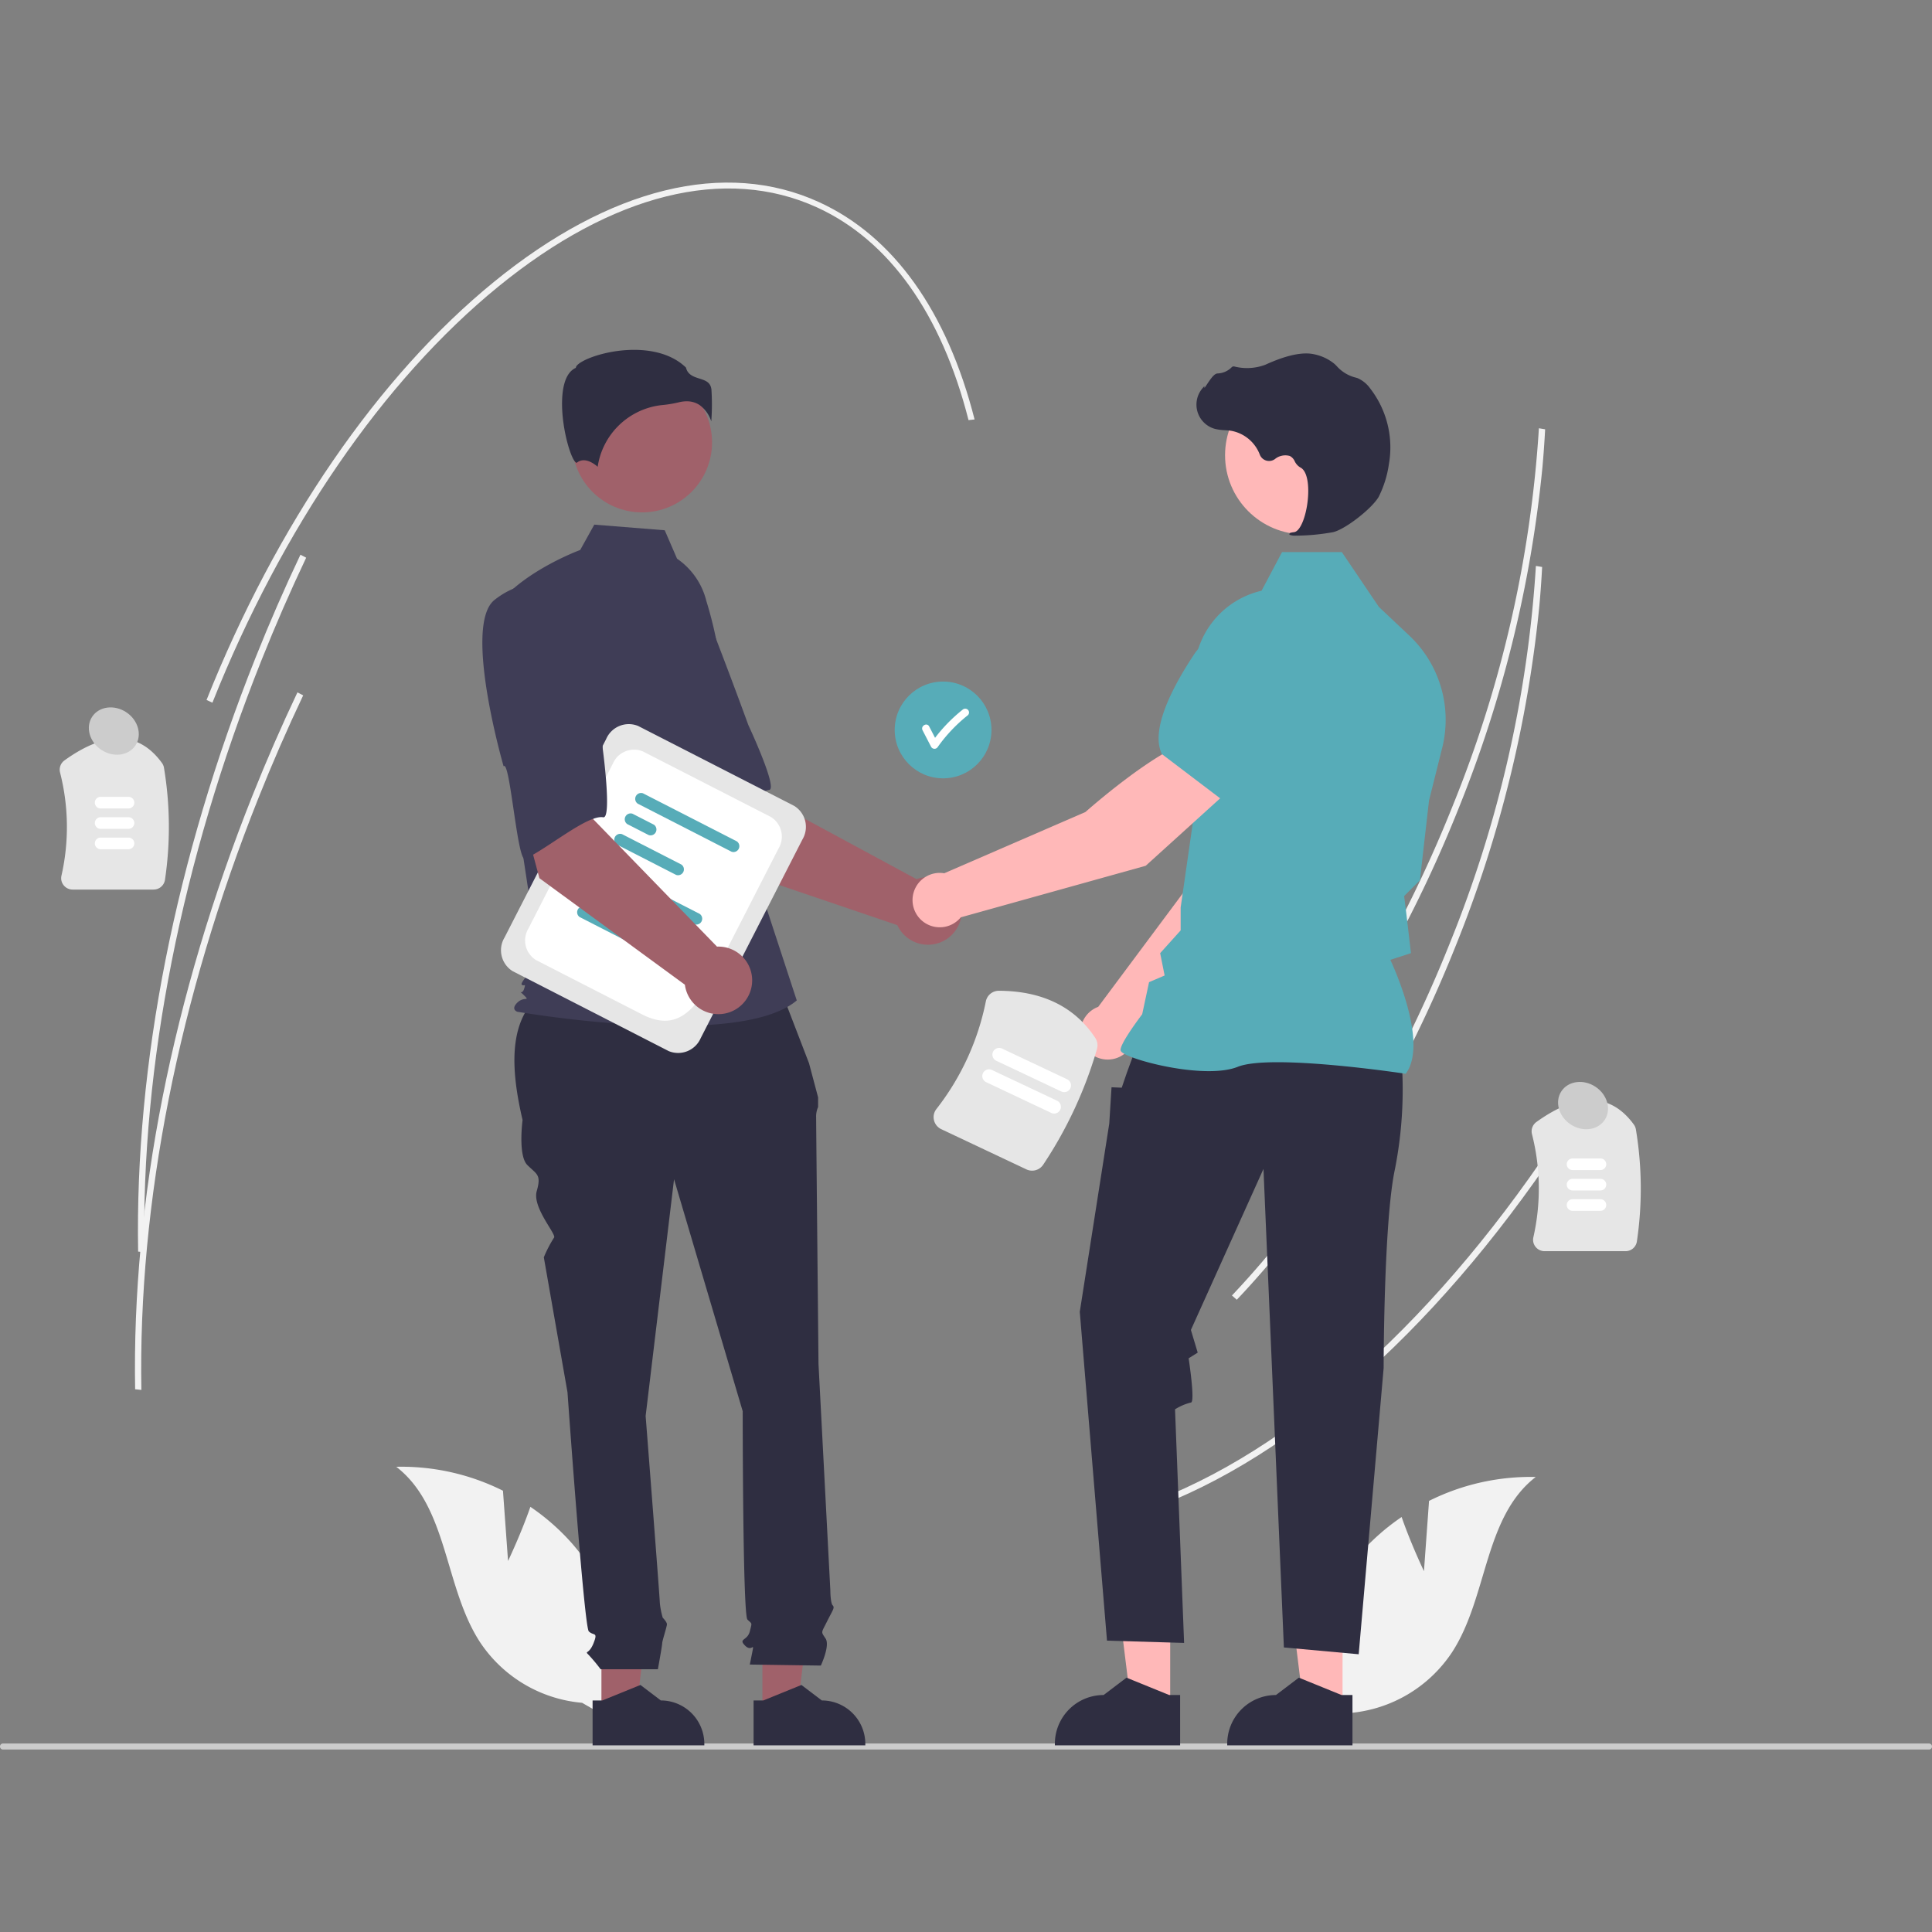 <svg xmlns="http://www.w3.org/2000/svg" xmlns:xlink="http://www.w3.org/1999/xlink" width="266" height="266" viewBox="0 0 266 266">
  <rect x="0" y="0" width="266" height="266" fill="#808080" stroke="none"/>
  <defs>
    <clipPath id="clip-path">
      <rect id="長方形_183" data-name="長方形 183" width="266" height="266" transform="translate(3241 22898)" fill="#fff" stroke="#707070" stroke-width="1"/>
    </clipPath>
  </defs>
  <g id="who_img" transform="translate(-3241 -22898)" clip-path="url(#clip-path)">
    <g id="undraw_business_deal_re_up4u" transform="translate(3241 22923.137)">
      <path id="パス_456" data-name="パス 456" d="M289.723,89.2a169.2,169.2,0,0,1-11.492,46.768C270.6,155.126,260.165,172,248.065,184.762l-.671-.585c12.041-12.7,22.425-29.5,30.028-48.576a165.514,165.514,0,0,0,11.824-51.87l.858.144Q289.967,86.519,289.723,89.2Z" transform="translate(-77.368 -49.905)" fill="#f2f2f2"/>
      <path id="パス_457" data-name="パス 457" d="M295.226,177.626c-17,27.038-37.614,46.357-58.058,54.4l-.414-.758c20.3-7.985,40.8-27.2,57.718-54.119Z" transform="translate(-77.368 -49.905)" fill="#f2f2f2"/>
      <path id="パス_458" data-name="パス 458" d="M289.31,108.159a169.206,169.206,0,0,1-11.492,46.768c-7.635,19.155-18.066,36.027-30.166,48.791l-.671-.586c12.041-12.7,22.425-29.5,30.028-48.576a165.51,165.51,0,0,0,11.824-51.87l.858.144Q289.554,105.474,289.31,108.159Z" transform="translate(-77.368 -49.905)" fill="#f2f2f2"/>
      <path id="パス_459" data-name="パス 459" d="M98.519,147.245H87.368a1.578,1.578,0,0,1-1.239-.6,1.546,1.546,0,0,1-.3-1.313,30.324,30.324,0,0,0-.195-14.213,1.581,1.581,0,0,1,.613-1.661c5.734-4.124,10.249-4,13.421.356a1.585,1.585,0,0,1,.278.67,49.626,49.626,0,0,1,.139,15.4,1.574,1.574,0,0,1-1.564,1.357Z" transform="translate(-77.368 -49.905)" fill="#e6e6e6"/>
      <path id="パス_460" data-name="パス 460" d="M95.062,136.079H91.226a.8.8,0,0,1,0-1.6h3.836a.8.8,0,0,1,0,1.6Z" transform="translate(-77.368 -49.905)" fill="#fff"/>
      <path id="パス_461" data-name="パス 461" d="M95.062,138.884H91.226a.8.8,0,0,1,0-1.6h3.836a.8.8,0,0,1,0,1.6Z" transform="translate(-77.368 -49.905)" fill="#fff"/>
      <path id="パス_462" data-name="パス 462" d="M95.062,141.688H91.226a.8.8,0,1,1,0-1.6h3.836a.8.8,0,0,1,0,1.6Z" transform="translate(-77.368 -49.905)" fill="#fff"/>
      <path id="パス_463" data-name="パス 463" d="M301.174,197.032H290.023a1.578,1.578,0,0,1-1.239-.6,1.546,1.546,0,0,1-.3-1.313,30.326,30.326,0,0,0-.195-14.212,1.581,1.581,0,0,1,.613-1.661c5.734-4.124,10.249-4,13.421.356a1.585,1.585,0,0,1,.277.67,49.628,49.628,0,0,1,.139,15.4A1.575,1.575,0,0,1,301.174,197.032Z" transform="translate(-77.368 -49.905)" fill="#e6e6e6"/>
      <path id="パス_464" data-name="パス 464" d="M297.717,185.866h-3.836a.8.8,0,0,1,0-1.6h3.836a.8.8,0,0,1,0,1.6Z" transform="translate(-77.368 -49.905)" fill="#fff"/>
      <path id="パス_465" data-name="パス 465" d="M297.717,188.671h-3.836a.8.8,0,0,1,0-1.6h3.836a.8.8,0,0,1,0,1.6Z" transform="translate(-77.368 -49.905)" fill="#fff"/>
      <path id="パス_466" data-name="パス 466" d="M297.717,191.476h-3.836a.8.8,0,0,1,0-1.6h3.836a.8.8,0,0,1,0,1.6Z" transform="translate(-77.368 -49.905)" fill="#fff"/>
      <path id="パス_467" data-name="パス 467" d="M343.368,265.23a.416.416,0,0,1-.417.417H77.785a.417.417,0,0,1,0-.834H342.951a.416.416,0,0,1,.417.417Z" transform="translate(-77.368 -49.905)" fill="#ccc"/>
      <path id="パス_468" data-name="パス 468" d="M147.317,239.684l-.7-9.673a31.29,31.29,0,0,0-14.69-3.294c7.164,5.537,6.59,16.6,11.551,24.178a18.821,18.821,0,0,0,14.034,8.317l5.962,3.43a31.538,31.538,0,0,0-7.343-25.365,30.463,30.463,0,0,0-5.739-5.047C149.093,235.971,147.317,239.684,147.317,239.684Z" transform="translate(-77.368 -49.905)" fill="#f2f2f2"/>
      <path id="パス_469" data-name="パス 469" d="M273.42,241.086l.7-9.673a31.291,31.291,0,0,1,14.69-3.294c-7.164,5.537-6.59,16.6-11.551,24.178a18.821,18.821,0,0,1-14.034,8.317l-5.962,3.43a31.538,31.538,0,0,1,7.343-25.365,30.463,30.463,0,0,1,5.739-5.047C271.643,237.373,273.42,241.086,273.42,241.086Z" transform="translate(-77.368 -49.905)" fill="#f2f2f2"/>
      <circle id="楕円形_89" data-name="楕円形 89" cx="6.662" cy="6.662" r="6.662" transform="translate(123.183 68.7)" fill="#57acb8"/>
      <path id="パス_470" data-name="パス 470" d="M210.632,122.491a.539.539,0,0,0-.744,0,22.065,22.065,0,0,0-3.78,3.861l-.808-1.563c-.311-.6-1.219-.07-.908.531l1.182,2.287a.532.532,0,0,0,.908,0,21.3,21.3,0,0,1,4.15-4.372.529.529,0,0,0,0-.744Z" transform="translate(-77.368 -49.905)" fill="#fff"/>
      <path id="パス_471" data-name="パス 471" d="M177.405,144.157l-10.046-15.776,11.633-6.23,3.053,12.036,21.512,11.625a4.651,4.651,0,1,1-2.647,6.328Z" transform="translate(-77.368 -49.905)" fill="#a0616a"/>
      <path id="パス_472" data-name="パス 472" d="M160.02,109.459c-3.156,4.634,8.061,21.48,8.061,21.48.546-1.178,5.77,12.049,6.645,11.268,2.487-2.221,6.379-8.406,8.543-8.682,1.237-.158-2.87-8.933-2.87-8.933s-1.877-5.182-4.424-11.8a11.887,11.887,0,0,0-8.634-7.551S163.176,104.825,160.02,109.459Z" transform="translate(-77.368 -49.905)" fill="#3f3d56"/>
      <path id="パス_473" data-name="パス 473" d="M82.806,210.54h4.771l2.27-18.4H82.805Z" transform="translate(0 0)" fill="#a0616a"/>
      <path id="パス_474" data-name="パス 474" d="M158.957,258.888H160.3l5.243-2.132,2.81,2.132h0a5.988,5.988,0,0,1,5.988,5.987v.195H158.957Z" transform="translate(-77.368 -49.905)" fill="#2f2e41"/>
      <path id="パス_475" data-name="パス 475" d="M104.971,210.54h4.771l2.27-18.4H104.97Z" transform="translate(0 0)" fill="#a0616a"/>
      <path id="パス_476" data-name="パス 476" d="M181.122,258.888h1.343l5.243-2.132,2.81,2.132h0a5.988,5.988,0,0,1,5.988,5.987v.195H181.122Z" transform="translate(-77.368 -49.905)" fill="#2f2e41"/>
      <path id="パス_477" data-name="パス 477" d="M184.4,159.841l-31.032.776c-5.894,3.2-5.983,10.129-4.052,18.355,0,0-.652,4.889.652,6.193s1.956,1.3,1.3,3.585,2.792,6.008,2.374,6.427a16.867,16.867,0,0,0-1.4,2.7l3.259,18.579s2.282,32.269,2.934,32.921,1.3,0,.652,1.63-1.3.978-.652,1.63a24,24,0,0,1,1.63,1.956h7.881s.594-3.259.594-3.585.652-2.282.652-2.608-.576-.9-.576-.9a10.722,10.722,0,0,1-.4-2.031c0-.652-1.956-25.75-1.956-25.75l3.911-32.595,9.453,31.943s0,28.032.652,28.684.652.326.326,1.63-1.63.978-.652,1.956,1.3-.652.978.978l-.326,1.63,9.779.14s1.3-2.747.652-3.725-.613-.711.183-2.311,1.121-1.926.8-2.252-.326-2.06-.326-2.06l-1.63-31.187s-.326-32.921-.326-33.9a3.252,3.252,0,0,1,.271-1.466v-1.327l-1.249-4.7Z" transform="translate(-77.368 -49.905)" fill="#2f2e41"/>
      <circle id="楕円形_90" data-name="楕円形 90" cx="9.642" cy="9.642" r="9.642" transform="translate(78.753 26.126)" fill="#a0616a"/>
      <path id="パス_478" data-name="パス 478" d="M170.583,101.687a9.952,9.952,0,0,1,4.033,5.813,55.082,55.082,0,0,1,2.367,13.161l.753,13.373,9.331,28.475c-8.087,6.842-38.483,1.555-38.483,1.555s-.933-.311,0-1.244,1.841-.106.908-1.04-.29.106.021-.827,0-.311-.311-.622,2.408-3.11,2.408-3.11l-2.488-16.345-3.11-32.969c3.732-4.665,11.238-7.416,11.238-7.416L159.19,97l9.7.776Z" transform="translate(-77.368 -49.905)" fill="#3f3d56"/>
      <path id="パス_479" data-name="パス 479" d="M173.711,80.551a4.469,4.469,0,0,1,1.587,2.23,31.39,31.39,0,0,0,.021-4.375c-.114-1.024-.835-1.254-1.669-1.521-.754-.241-1.606-.513-1.836-1.507-3.031-2.948-8.307-2.8-11.918-1.771-1.987.566-3.13,1.293-3.232,1.719l-.021.088-.081.04c-1.532.766-1.83,3.184-1.81,5.078.037,3.568,1.269,7.62,1.963,7.949.037.017.046.011.062,0h0c1.045-.835,2.32.063,2.88.552a10.028,10.028,0,0,1,8.979-8.506,15.738,15.738,0,0,0,2.164-.363,4.557,4.557,0,0,1,1.106-.145A3.147,3.147,0,0,1,173.711,80.551Z" transform="translate(-77.368 -49.905)" fill="#2f2e41"/>
      <path id="パス_480" data-name="パス 480" d="M233.565,167.523l18.547-18.834L257,133.626l-7.864-3.181c-3.9,3.929-7.905,15.958-7.905,15.958l-12.659,16.99c-.1.038-.2.077-.3.124a3.747,3.747,0,1,0,5.3,4.006Z" transform="translate(-77.368 -49.905)" fill="#ffb8b8"/>
      <path id="パス_481" data-name="パス 481" d="M246.991,132.168l9.945,2.877.037-.007c3.655-.71,6.547-6.784,8.329-11.756a6.871,6.871,0,0,0-3.722-8.61h0a6.886,6.886,0,0,0-7.186,1.1l-4.958,4.27Z" transform="translate(-77.368 -49.905)" fill="#57acb8"/>
      <path id="パス_482" data-name="パス 482" d="M161.114,209.981h-5.348l-2.544-20.628h7.893Z" transform="translate(0 0)" fill="#ffb8b8"/>
      <path id="パス_483" data-name="パス 483" d="M239.847,258.14h-1.505l-5.877-2.39-3.15,2.39h0a6.712,6.712,0,0,0-6.712,6.712v.218h17.245Z" transform="translate(-77.368 -49.905)" fill="#2f2e41"/>
      <path id="パス_484" data-name="パス 484" d="M184.845,209.981H179.5l-2.544-20.628h7.893Z" transform="translate(0 0)" fill="#ffb8b8"/>
      <path id="パス_485" data-name="パス 485" d="M263.577,258.14h-1.505l-5.877-2.39-3.15,2.39h0a6.712,6.712,0,0,0-6.712,6.712v.218h17.245Z" transform="translate(-77.368 -49.905)" fill="#2f2e41"/>
      <path id="パス_486" data-name="パス 486" d="M270.368,171.032a56.772,56.772,0,0,1-.937,14.675c-1.561,7.182-1.561,27.408-1.561,27.408l-3.435,39.413-10.3-.937-2.81-65.884-9.992,22.169.937,3.123-1.248.781s.935,6.089.311,6.089a7.46,7.46,0,0,0-2.186.937l1.249,32.161-10.616-.312-3.747-45.275,4.059-25.916.312-5,1.405.058.715-2.087,1.314-3.591Z" transform="translate(-77.368 -49.905)" fill="#2f2e41"/>
      <path id="パス_487" data-name="パス 487" d="M270.908,172.606l.056-.078c2.972-4.161-1.5-14.16-2.172-15.609l2.84-.921-.639-5.436-.3-2.423,2.17-2.17.006-.054,1.249-10.929,1.816-7.259a15.936,15.936,0,0,0-4.523-15.444l-4.2-3.958-5.1-7.548h-8.227L251.06,106.1a11.991,11.991,0,0,0-9.277,12.242l.639,13.974-2.5,17.4v3.149L237.1,156l.615,3.075-2.144.919-.946,4.417c-.392.517-2.977,3.964-2.977,4.906,0,.141.1.278.329.43,1.762,1.193,11.5,3.625,15.81,1.9,4.591-1.836,22.841.918,23.025.946Z" transform="translate(-77.368 -49.905)" fill="#57acb8"/>
      <circle id="楕円形_91" data-name="楕円形 91" cx="10.895" cy="10.895" r="10.895" transform="translate(168.668 26.644)" fill="#ffb8b8"/>
      <path id="パス_488" data-name="パス 488" d="M255.888,98.516a29.632,29.632,0,0,0,5.03-.482c1.643-.379,5.269-3.182,6.257-4.838h0a14.562,14.562,0,0,0,1.415-4.514A13.246,13.246,0,0,0,266,78.229a4.185,4.185,0,0,0-1.727-1.4c-.061-.022-.124-.041-.187-.058a5.163,5.163,0,0,1-2.609-1.523,4.258,4.258,0,0,0-.438-.428,6.36,6.36,0,0,0-2.687-1.263c-1.588-.381-3.859.1-6.751,1.421a7.137,7.137,0,0,1-4.308.244.4.4,0,0,0-.377.14,2.855,2.855,0,0,1-1.92.823c-.441.031-.889.654-1.428,1.466-.122.184-.265.4-.369.531l-.021-.247-.243.282a3.465,3.465,0,0,0,1.71,5.6,6.76,6.76,0,0,0,1.364.181c.279.018.567.036.844.077a5.224,5.224,0,0,1,3.968,3.289,1.366,1.366,0,0,0,2.079.61,2.257,2.257,0,0,1,2.047-.428,1.5,1.5,0,0,1,.682.734,1.953,1.953,0,0,0,.763.845c1.134.548,1.278,3.1.931,5.245-.335,2.064-1.062,3.571-1.77,3.662-.545.071-.606.111-.643.209l-.033.087.063.079a2.231,2.231,0,0,0,.946.1Z" transform="translate(-77.368 -49.905)" fill="#2f2e41"/>
      <path id="パス_489" data-name="パス 489" d="M246.849,133.333l-5.237-6.673c-5.334,1.469-14.8,9.906-14.8,9.906L207.373,145a3.745,3.745,0,1,0,2.275,6.068l25.464-7.1Z" transform="translate(-77.368 -49.905)" fill="#ffb8b8"/>
      <path id="パス_490" data-name="パス 490" d="M245.593,134.859l8.263-9.212.459-6.527A6.887,6.887,0,0,0,250.9,112.7h0a6.87,6.87,0,0,0-9.127,2.164c-2.92,4.4-6.061,10.35-4.445,13.7l.016.034Z" transform="translate(-77.368 -49.905)" fill="#57acb8"/>
      <path id="パス_491" data-name="パス 491" d="M169.432,169.482l-21.477-11a3.389,3.389,0,0,1-1.128-4.626l14-27.342a3.389,3.389,0,0,1,4.413-1.788l21.477,11a3.389,3.389,0,0,1,1.128,4.626l-14,27.342A3.389,3.389,0,0,1,169.432,169.482Z" transform="translate(-77.368 -49.905)" fill="#e6e6e6"/>
      <path id="パス_492" data-name="パス 492" d="M165.762,164.426l-14.591-7.473a3.174,3.174,0,0,1-1.057-4.332L161.748,129.9a3.174,3.174,0,0,1,4.133-1.675l17.624,9.026a3.174,3.174,0,0,1,1.056,4.332l-6.32,12.34C174.463,161.306,172.135,167.689,165.762,164.426Z" transform="translate(-77.368 -49.905)" fill="#fff"/>
      <path id="パス_493" data-name="パス 493" d="M172.977,152.021,160.053,145.4a.808.808,0,0,1,.729-1.424l12.924,6.619a.808.808,0,0,1-.729,1.424Z" transform="translate(-77.368 -49.905)" fill="#57acb8"/>
      <path id="パス_494" data-name="パス 494" d="M161.562,149.725l-2.949-1.511a.808.808,0,0,1,.729-1.424l2.949,1.511a.808.808,0,0,1-.729,1.424Z" transform="translate(-77.368 -49.905)" fill="#57acb8"/>
      <path id="パス_495" data-name="パス 495" d="M165.345,155.213l-8.173-4.186a.808.808,0,0,1,.729-1.424l8.173,4.186a.808.808,0,0,1-.729,1.424Z" transform="translate(-77.368 -49.905)" fill="#57acb8"/>
      <path id="パス_496" data-name="パス 496" d="M178.091,142.034l-12.924-6.619a.808.808,0,0,1,.729-1.424l12.924,6.619a.808.808,0,0,1-.729,1.424Z" transform="translate(-77.368 -49.905)" fill="#57acb8"/>
      <path id="パス_497" data-name="パス 497" d="M166.676,139.739l-2.949-1.511a.808.808,0,0,1,.729-1.424l2.949,1.511a.808.808,0,0,1-.729,1.424Z" transform="translate(-77.368 -49.905)" fill="#57acb8"/>
      <path id="パス_498" data-name="パス 498" d="M170.459,145.227l-8.173-4.186a.808.808,0,0,1,.729-1.424l8.173,4.186a.808.808,0,0,1-.729,1.424Z" transform="translate(-77.368 -49.905)" fill="#57acb8"/>
      <path id="パス_499" data-name="パス 499" d="M151.635,145.678l-4.852-18.063,12.965-2.454-.7,12.4L176.087,155.1a4.651,4.651,0,1,1-4.423,5.243Z" transform="translate(-77.368 -49.905)" fill="#a0616a"/>
      <path id="パス_500" data-name="パス 500" d="M145.457,107.363c-4.4,3.474,1.248,22.908,1.248,22.908.875-.96,1.891,13.225,2.96,12.742,3.038-1.373,8.607-6.106,10.753-5.721,1.228.221-.059-9.383-.059-9.383s-.237-5.506-.681-12.585a11.887,11.887,0,0,0-5.972-9.793S149.858,103.889,145.457,107.363Z" transform="translate(-77.368 -49.905)" fill="#3f3d56"/>
      <path id="パス_501" data-name="パス 501" d="M218.684,185.769l-11.72-5.534a1.834,1.834,0,0,1-1.006-1.243,1.8,1.8,0,0,1,.334-1.53,35.264,35.264,0,0,0,6.806-14.815,1.822,1.822,0,0,1,1.785-1.469c5.977.02,10.444,2.2,13.277,6.486a1.845,1.845,0,0,1,.241,1.534,57.686,57.686,0,0,1-7.4,15.92,1.83,1.83,0,0,1-2.317.651Z" transform="translate(-77.368 -49.905)" fill="#e6e6e6"/>
      <path id="パス_502" data-name="パス 502" d="M222.132,178.007l-8.961-4.231a.93.93,0,1,1,.794-1.681l8.961,4.231a.93.93,0,0,1-.794,1.681Z" transform="translate(-77.368 -49.905)" fill="#fff"/>
      <path id="パス_503" data-name="パス 503" d="M223.524,175.06l-8.961-4.231a.93.93,0,1,1,.794-1.681l8.961,4.231a.93.93,0,0,1-.794,1.681Z" transform="translate(-77.368 -49.905)" fill="#fff"/>
      <path id="パス_504" data-name="パス 504" d="M211.55,82.518l-.834.091C207,67.994,199.788,57.869,189.868,53.328c-12.611-5.772-28.2-1.9-43.909,10.915-15.784,12.876-29.757,33.215-39.345,57.27l-.809-.37c9.63-24.161,23.675-44.6,39.547-57.545,15.952-13.013,31.864-16.918,44.8-10.994C200.361,57.274,207.759,67.618,211.55,82.518Z" transform="translate(-77.368 -49.905)" fill="#f2f2f2"/>
      <path id="パス_505" data-name="パス 505" d="M119.523,101.552c-2.181,4.6-4.256,9.356-6.167,14.15-11,27.587-16.567,55.761-16.112,81.477l-.859-.092c-.456-25.812,5.132-54.082,16.162-81.756,1.916-4.807,4-9.582,6.185-14.19Z" transform="translate(-77.368 -49.905)" fill="#f2f2f2"/>
      <path id="パス_506" data-name="パス 506" d="M119.111,120.507c-2.181,4.6-4.256,9.356-6.167,14.15-11,27.587-16.567,55.761-16.112,81.477l-.859-.092c-.456-25.812,5.132-54.082,16.162-81.756,1.916-4.807,4-9.582,6.185-14.19Z" transform="translate(-77.368 -49.905)" fill="#f2f2f2"/>
      <ellipse id="楕円形_92" data-name="楕円形 92" cx="3.105" cy="3.574" rx="3.105" ry="3.574" transform="matrix(0.554, -0.833, 0.833, 0.554, 10.973, 76.122)" fill="#ccc"/>
      <ellipse id="楕円形_93" data-name="楕円形 93" cx="3.105" cy="3.574" rx="3.105" ry="3.574" transform="matrix(0.554, -0.833, 0.833, 0.554, 213.258, 127.688)" fill="#ccc"/>
    </g>
  </g>
</svg>

